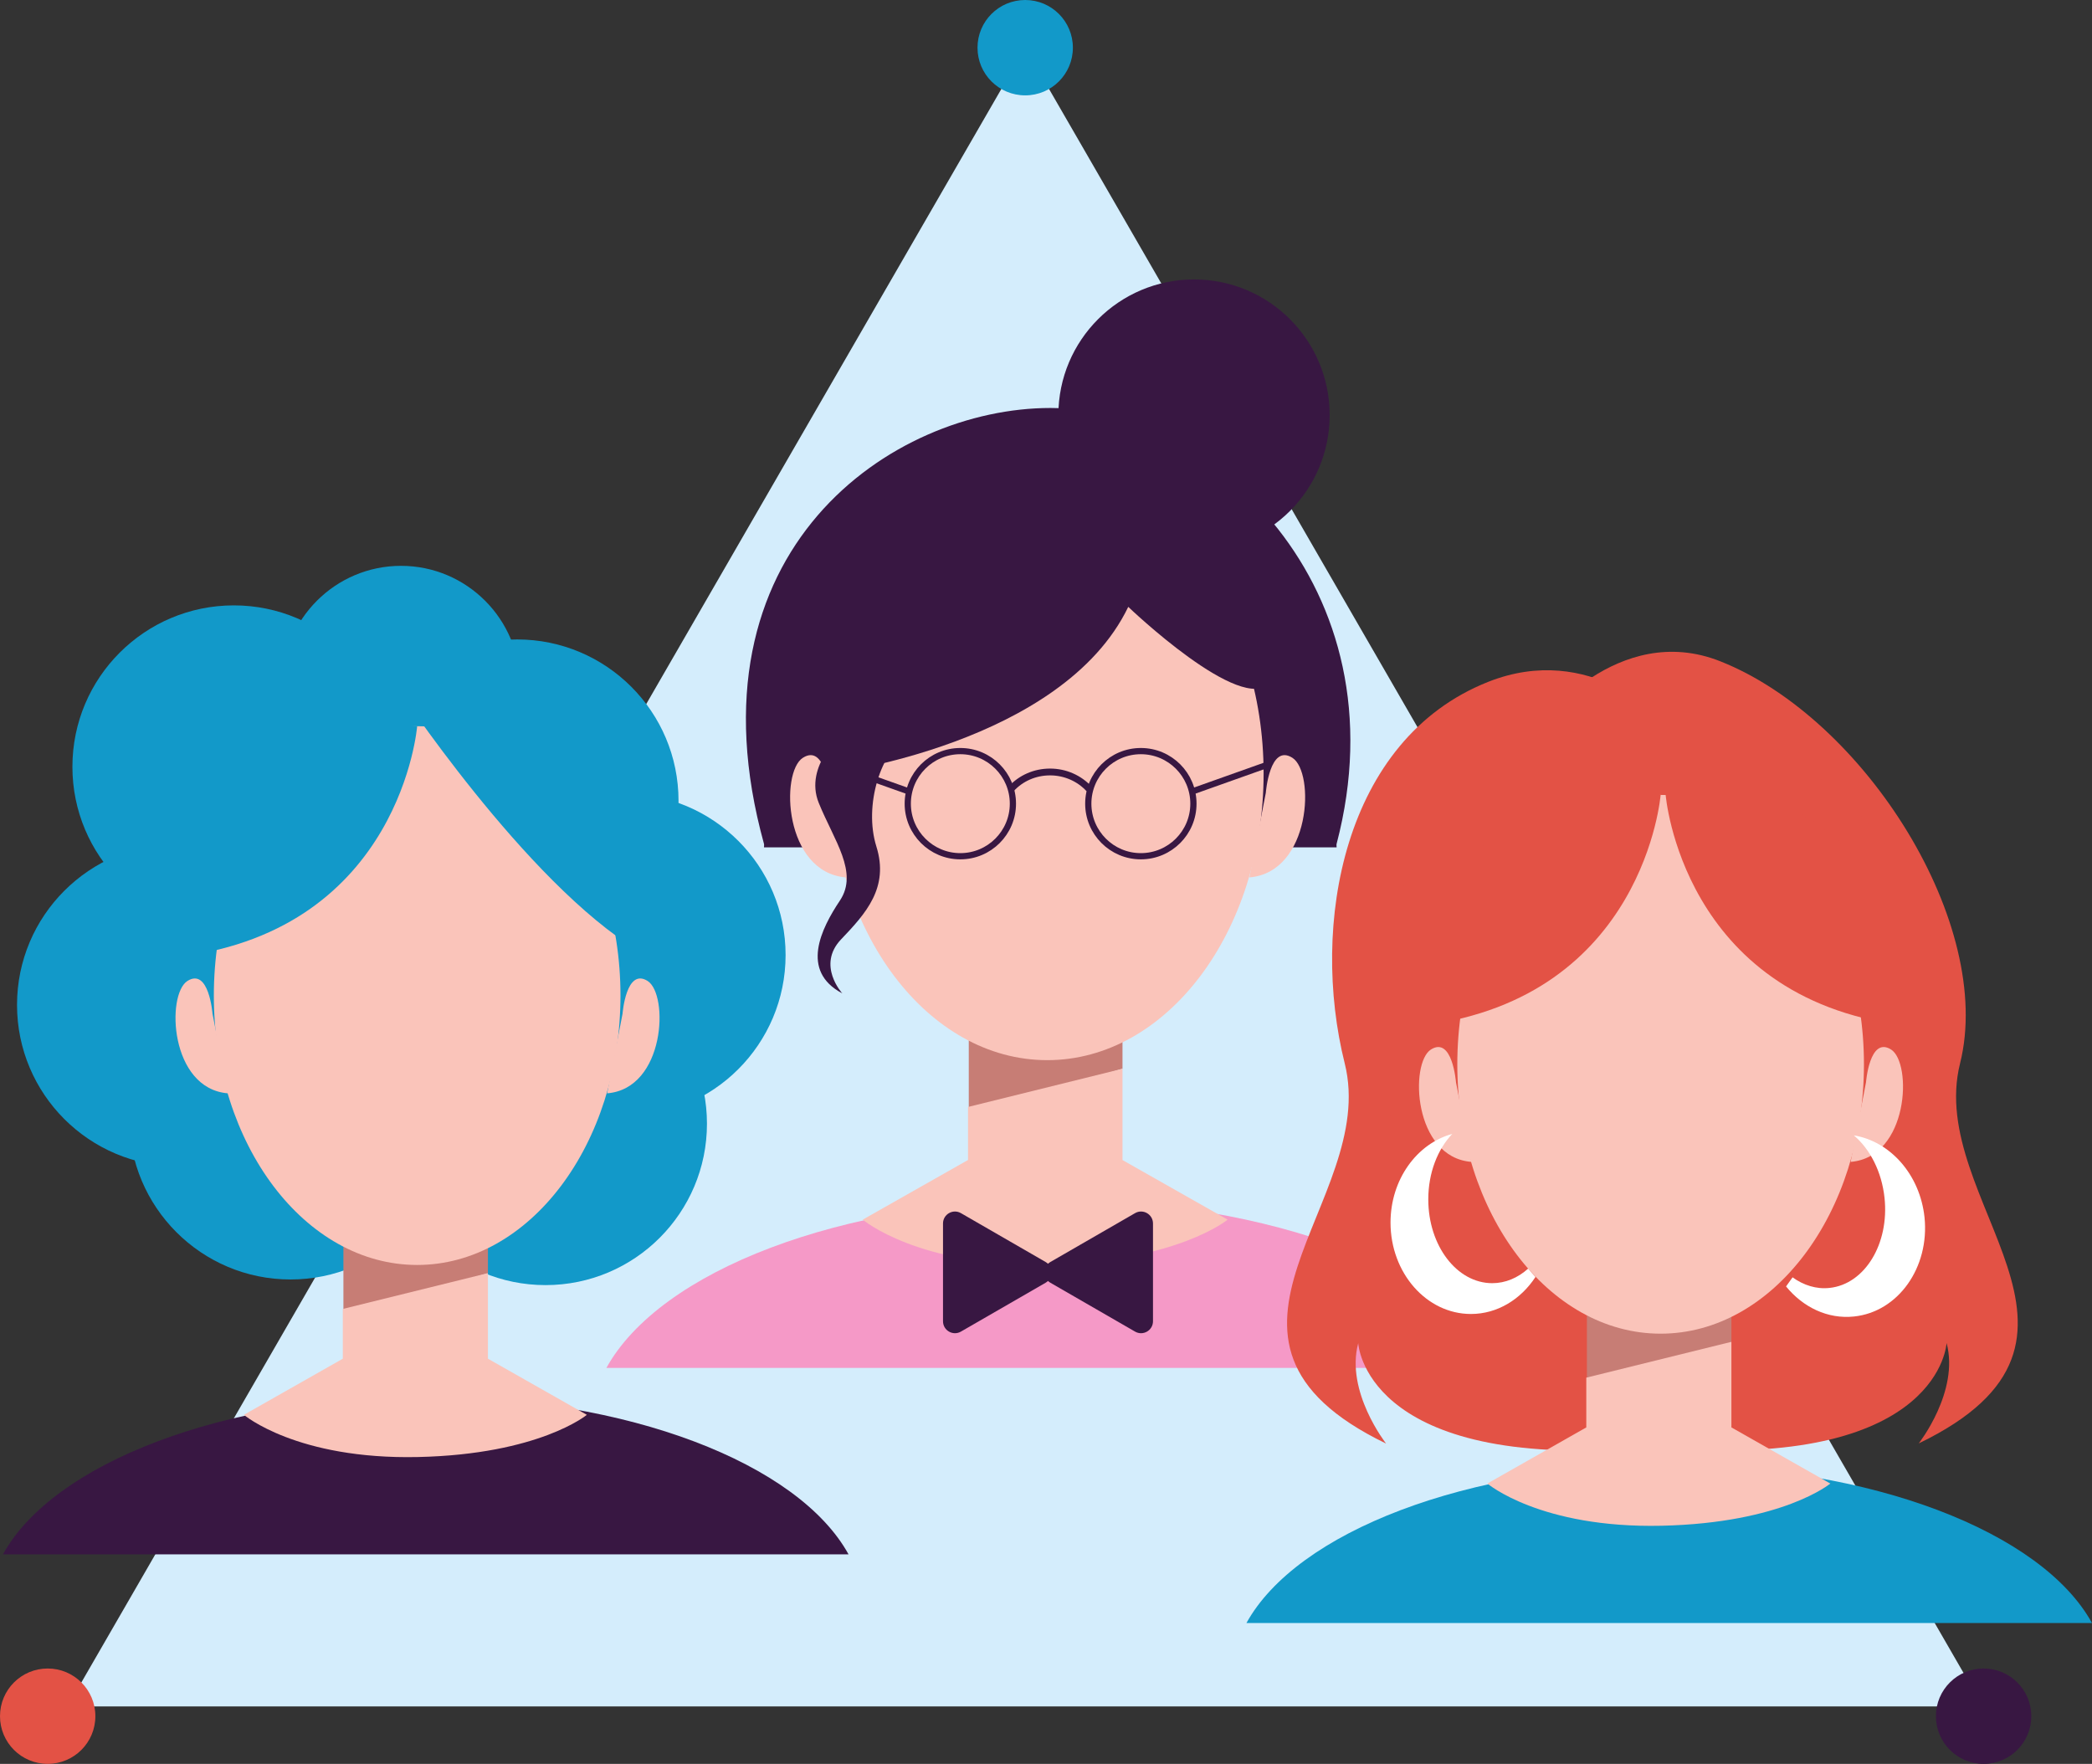 <?xml version="1.0" encoding="UTF-8"?>
<svg id="Capa_2" data-name="Capa 2" xmlns="http://www.w3.org/2000/svg" xmlns:xlink="http://www.w3.org/1999/xlink" viewBox="0 0 141.27 119.11">
  <rect x="0" y="0" width="141.27" height="119.11" fill="#333333" stroke="none"/>
  <defs>
    <style>
      .cls-1 {
        fill: #c77d75;
      }

      .cls-1, .cls-2, .cls-3, .cls-4, .cls-5, .cls-6, .cls-7, .cls-8, .cls-9 {
        stroke-width: 0px;
      }

      .cls-10 {
        clip-path: url(#clippath);
      }

      .cls-2, .cls-11, .cls-12 {
        fill: none;
      }

      .cls-3 {
        fill: #1299c9;
      }

      .cls-4 {
        fill: #e35245;
      }

      .cls-13 {
        clip-path: url(#clippath-1);
      }

      .cls-14 {
        clip-path: url(#clippath-2);
      }

      .cls-5 {
        fill: #fac4ba;
      }

      .cls-6 {
        fill: #381742;
      }

      .cls-11 {
        stroke-width: .46px;
      }

      .cls-11, .cls-12 {
        stroke: #381742;
        stroke-miterlimit: 10;
      }

      .cls-12 {
        stroke-width: .42px;
      }

      .cls-7 {
        fill: #d4edfc;
      }

      .cls-8 {
        fill: #f599c7;
      }

      .cls-9 {
        fill: #fff;
      }
    </style>
    <clipPath id="clippath">
      <rect class="cls-2" width="141.27" height="119.11"/>
    </clipPath>
    <clipPath id="clippath-1">
      <rect class="cls-2" width="141.27" height="119.11"/>
    </clipPath>
    <clipPath id="clippath-2">
      <rect class="cls-2" width="141.27" height="119.11"/>
    </clipPath>
  </defs>
  <g id="Capa_1-2" data-name="Capa 1">
    <g>
      <polygon class="cls-7" points="69.23 3.22 4.56 115.23 133.9 115.23 69.23 3.22"/>
      <polygon class="cls-1" points="65.42 69.21 65.42 75.18 75.8 72.17 75.8 68.79 65.42 69.21"/>
      <g class="cls-10">
        <path class="cls-6" d="M90.26,57.22c0-.08-.02-.16,0-.24,4.57-17.42-8.66-29.43-19.33-29.43s-24.82,9.57-19.34,29.43c.02.08,0,.16,0,.24h38.66Z"/>
        <path class="cls-5" d="M85.33,52.23c0,10.69-6.54,19.36-14.61,19.36s-14.61-8.67-14.61-19.36,6.54-19.36,14.61-19.36,14.61,8.67,14.61,19.36"/>
        <path class="cls-5" d="M85.48,53.52s.26-3.32,1.79-2.35c1.54.97,1.28,7.73-2.9,8.08l1.11-5.72Z"/>
        <path class="cls-8" d="M101.71,92.37h-60.76c3.6-6.52,15.83-11.33,30.38-11.33s26.78,4.8,30.38,11.33"/>
        <path class="cls-5" d="M75.8,78.33v-6.16l-10.43,2.58v3.58l-7.11,4.03s3.79,3.22,12.51,3.03c8.72-.19,12.13-3.03,12.13-3.03l-7.11-4.03Z"/>
        <path class="cls-5" d="M56.01,53.52s-.26-3.32-1.79-2.35c-1.54.97-1.28,7.73,2.9,8.08l-1.11-5.72Z"/>
        <path class="cls-6" d="M56.1,52.23s15.62-1.98,20.09-11.25c0,0,7.67,7.35,9.59,5.11,0,0,1.28-15.66-16.62-15.66s-13.06,21.8-13.06,21.8"/>
        <path class="cls-6" d="M89.79,28.03c0,5.06-4.1,9.16-9.16,9.16s-9.16-4.1-9.16-9.16,4.1-9.16,9.16-9.16,9.16,4.1,9.16,9.16"/>
        <path class="cls-12" d="M85.73,51.59l-5.23,1.86M73.49,54.27c0,1.96,1.59,3.55,3.55,3.55s3.55-1.59,3.55-3.55-1.59-3.55-3.55-3.55-3.55,1.59-3.55,3.55ZM56.16,51.59l5.23,1.86M68.4,54.27c0,1.96-1.59,3.55-3.55,3.55s-3.55-1.59-3.55-3.55,1.59-3.55,3.55-3.55,3.55,1.59,3.55,3.55Z"/>
        <path class="cls-11" d="M68.3,53.25c.64-.69,1.57-1.12,2.61-1.12s1.99.44,2.64,1.15"/>
        <path class="cls-6" d="M56.96,49.46s-2.7,2.22-1.67,4.76c1.03,2.54,2.7,4.68,1.43,6.59-1.27,1.9-2.7,4.76.16,6.27,0,0-1.75-1.9-.08-3.65,1.67-1.75,3.25-3.49,2.38-6.27-.87-2.78.32-6.51,2.14-7.46l-4.36-.24Z"/>
        <path class="cls-6" d="M70.93,86.62l5.72,3.3c.54.31,1.21-.08,1.21-.7v-6.6c0-.62-.67-1.01-1.21-.7l-5.72,3.3c-.54.31-.54,1.09,0,1.4"/>
        <path class="cls-6" d="M70.61,86.62l-5.72,3.3c-.54.31-1.21-.08-1.21-.7v-6.6c0-.62.67-1.01,1.21-.7l5.72,3.3c.54.31.54,1.09,0,1.4"/>
        <path class="cls-3" d="M72.45,3.22c0,1.78-1.44,3.22-3.22,3.22s-3.22-1.44-3.22-3.22S67.45,0,69.23,0s3.22,1.44,3.22,3.22"/>
        <path class="cls-4" d="M6.44,115.89c0,1.78-1.44,3.22-3.22,3.22S0,117.67,0,115.89s1.44-3.22,3.22-3.22,3.22,1.44,3.22,3.22"/>
        <path class="cls-6" d="M137.17,115.89c0,1.78-1.44,3.22-3.22,3.22s-3.22-1.44-3.22-3.22,1.44-3.22,3.22-3.22,3.22,1.44,3.22,3.22"/>
        <path class="cls-6" d="M46.53,71.92c0-.07-.02-.15,0-.22,4.29-16.38-8.14-27.66-18.17-27.66s-23.32,9-18.17,27.66c.02.07,0,.15,0,.22h36.34Z"/>
        <path class="cls-3" d="M35.11,46.24c0,4.44-3.6,8.03-8.03,8.03s-8.03-3.6-8.03-8.03,3.6-8.03,8.03-8.03,8.03,3.6,8.03,8.03"/>
        <path class="cls-3" d="M26.69,51.78c0,6.02-4.88,10.9-10.9,10.9s-10.9-4.88-10.9-10.9,4.88-10.9,10.9-10.9,10.9,4.88,10.9,10.9"/>
        <path class="cls-3" d="M22.95,67.86c0,6.02-4.88,10.9-10.9,10.9s-10.9-4.88-10.9-10.9,4.88-10.9,10.9-10.9,10.9,4.88,10.9,10.9"/>
        <path class="cls-3" d="M30.52,75.5c0,6.02-4.88,10.9-10.9,10.9s-10.9-4.88-10.9-10.9,4.88-10.9,10.9-10.9,10.9,4.88,10.9,10.9"/>
        <path class="cls-3" d="M45.82,54.08c0,6.02-4.88,10.9-10.9,10.9s-10.9-4.88-10.9-10.9,4.88-10.9,10.9-10.9,10.9,4.88,10.9,10.9"/>
        <path class="cls-3" d="M53.05,64.49c0,6.02-4.88,10.9-10.9,10.9s-10.9-4.88-10.9-10.9,4.88-10.9,10.9-10.9,10.9,4.88,10.9,10.9"/>
        <path class="cls-3" d="M47.74,75.88c0,6.02-4.88,10.9-10.9,10.9s-10.9-4.88-10.9-10.9,4.88-10.9,10.9-10.9,10.9,4.88,10.9,10.9"/>
      </g>
      <polygon class="cls-1" points="23.19 83.19 23.19 88.81 32.95 85.98 32.95 82.8 23.19 83.19"/>
      <g class="cls-13">
        <path class="cls-5" d="M41.9,67.23c0,10.05-6.15,18.19-13.73,18.19s-13.73-8.14-13.73-18.19,6.15-18.19,13.73-18.19,13.73,8.14,13.73,18.19"/>
        <path class="cls-5" d="M42.04,68.45s.24-3.12,1.69-2.21c1.44.91,1.2,7.27-2.73,7.59l1.04-5.38Z"/>
        <path class="cls-6" d="M57.3,104.96H.2c3.38-6.13,14.88-10.64,28.55-10.64s25.17,4.51,28.55,10.64"/>
        <path class="cls-5" d="M32.95,91.76v-5.79l-9.8,2.42v3.36l-6.68,3.79s3.56,3.03,11.76,2.85c8.19-.18,11.4-2.85,11.4-2.85l-6.68-3.79Z"/>
        <path class="cls-5" d="M14.35,68.45s-.24-3.12-1.69-2.21c-1.44.91-1.2,7.27,2.73,7.59l-1.04-5.38Z"/>
        <path class="cls-3" d="M28.17,49.04s-1.09,13.65-16.01,15.56c0,0-1.26-17.34,16.01-15.56"/>
        <path class="cls-3" d="M26.69,46.24s8.8,13.39,16.45,17.98c0,0,1.15-16.83-16.45-17.98"/>
        <path class="cls-4" d="M112.34,48.68s-4.89-5.4-11.86-2.63c-9.79,3.89-12.01,16.42-9.67,25.77,2.34,9.35-11.77,18.63,2.79,25.66,0,0-2.76-3.51-1.88-6.78,0,0,.38,8.28,18.2,7.15l2.43-49.18Z"/>
        <path class="cls-4" d="M103.97,48.94s5.25-7.05,12.21-4.28c9.79,3.89,18.52,17.8,16.18,27.15-2.34,9.35,11.77,18.64-2.79,25.66,0,0,2.76-3.51,1.88-6.78,0,0-.38,8.28-18.19,7.15l-9.3-48.92Z"/>
        <path class="cls-4" d="M130.51,76.56c0-.07-.02-.15,0-.22,4.29-16.38-8.14-27.66-18.17-27.66s-23.32,9-18.17,27.66c.02.07,0,.15,0,.22h36.34Z"/>
      </g>
      <polygon class="cls-1" points="107.16 87.83 107.16 93.45 116.92 90.62 116.92 87.44 107.16 87.83"/>
      <g class="cls-14">
        <path class="cls-5" d="M125.87,71.87c0,10.05-6.15,18.19-13.73,18.19s-13.73-8.14-13.73-18.19,6.15-18.19,13.73-18.19,13.73,8.14,13.73,18.19"/>
        <path class="cls-5" d="M126.01,73.08s.24-3.12,1.69-2.21c1.44.91,1.2,7.27-2.73,7.59l1.04-5.38Z"/>
        <path class="cls-3" d="M141.27,109.6h-57.1c3.38-6.13,14.88-10.65,28.55-10.65s25.17,4.51,28.55,10.65"/>
        <path class="cls-5" d="M116.92,96.4v-5.79l-9.8,2.42v3.36l-6.68,3.79s3.56,3.03,11.76,2.85c8.2-.18,11.4-2.85,11.4-2.85l-6.68-3.79Z"/>
        <path class="cls-5" d="M98.32,73.08s-.24-3.12-1.69-2.21c-1.44.91-1.2,7.27,2.73,7.59l-1.04-5.38Z"/>
        <path class="cls-4" d="M112.14,53.68s-1.09,13.65-16.01,15.56c0,0-1.26-17.34,16.01-15.56"/>
        <path class="cls-4" d="M112.48,53.68s1.09,13.65,16.01,15.56c0,0,1.26-17.34-16.01-15.56"/>
        <path class="cls-9" d="M103.19,85.67c-.69.62-1.53.98-2.42.98-2.39,0-4.32-2.53-4.32-5.66,0-1.79.63-3.38,1.62-4.42-2.39.65-4.17,3.08-4.17,5.99,0,3.4,2.43,6.17,5.43,6.17,1.79,0,3.37-.99,4.36-2.5-.17-.18-.33-.37-.49-.56"/>
        <path class="cls-9" d="M121.04,86.25c.75.54,1.62.82,2.51.72,2.37-.25,4.04-2.97,3.71-6.08-.19-1.78-.98-3.29-2.07-4.22,2.44.4,4.46,2.63,4.77,5.53.35,3.39-1.78,6.39-4.76,6.7-1.78.19-3.45-.63-4.59-2.03.15-.2.29-.4.43-.6"/>
      </g>
    </g>
  </g>
</svg>